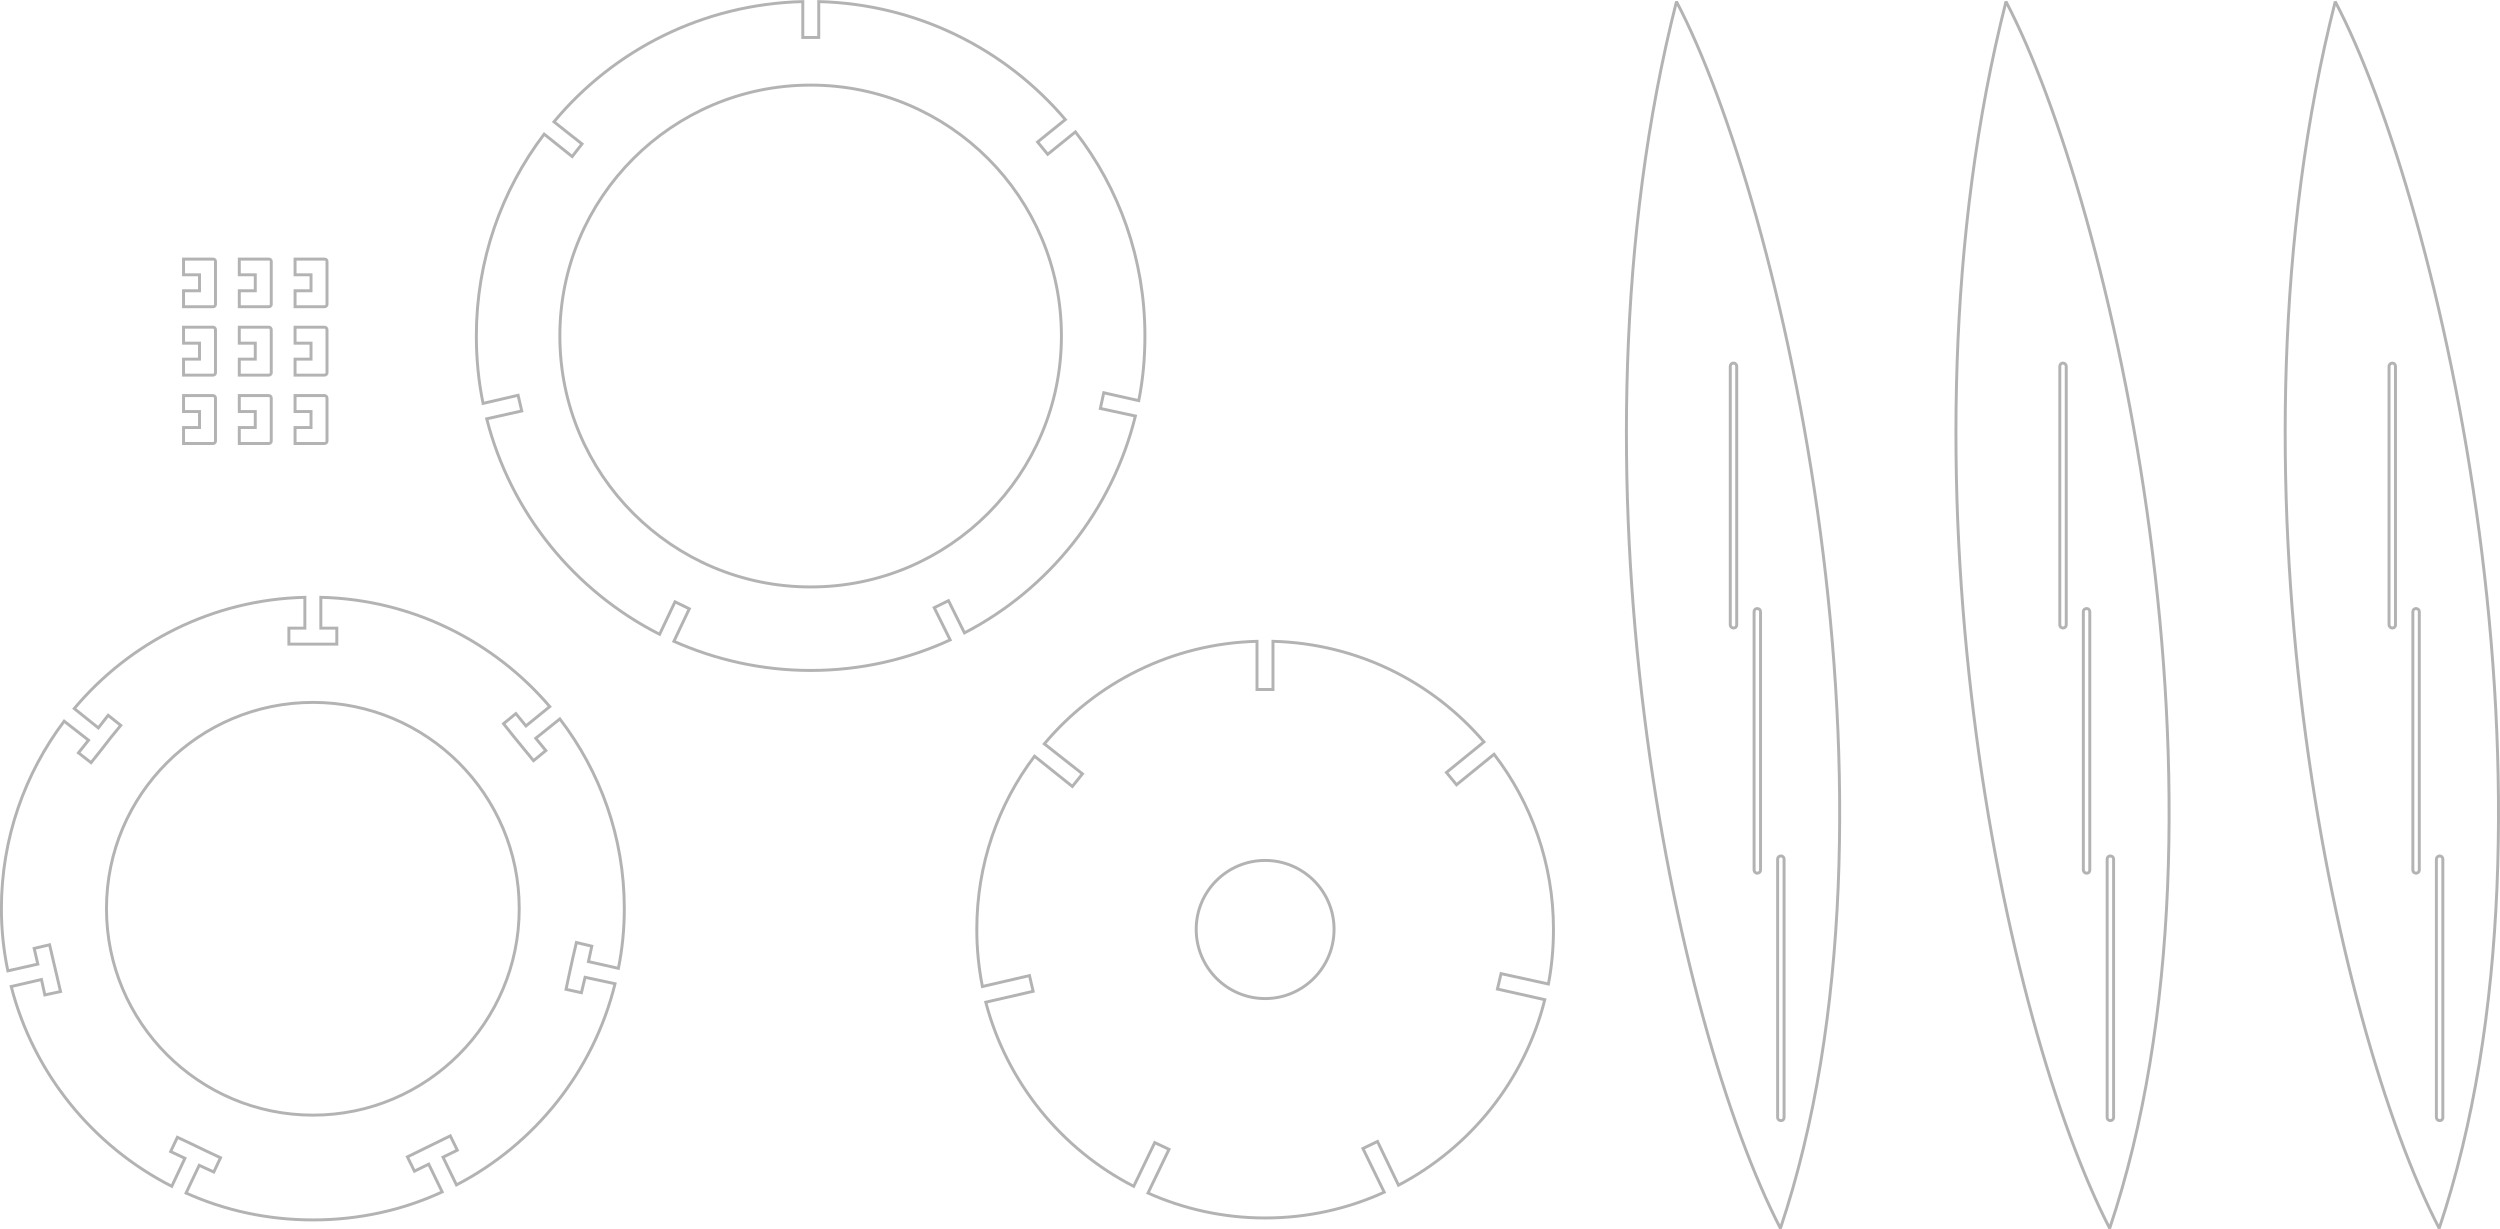 <?xml version="1.0" encoding="UTF-8"?>
<!DOCTYPE svg PUBLIC "-//W3C//DTD SVG 1.1//EN" "http://www.w3.org/Graphics/SVG/1.1/DTD/svg11.dtd">
<!-- Creator: CorelDRAW X7 -->
<svg xmlns="http://www.w3.org/2000/svg" xml:space="preserve" width="2.931in" height="1.441in" version="1.1" shape-rendering="geometricPrecision" text-rendering="geometricPrecision" image-rendering="optimizeQuality" fill-rule="evenodd" clip-rule="evenodd"
viewBox="0 0 8922 4385"
 xmlns:xlink="http://www.w3.org/1999/xlink">
 <g id="Layer_x0020_1">
  <path fill="none" stroke="#B3B3B3" stroke-width="10.558" stroke-linejoin="bevel" d="M8622 2171c-6,0 -11,5 -11,11l0 922c0,4 2,8 6,10 3,2 8,2 11,0 4,-2 6,-6 6,-10l0 -922c0,-6 -5,-11 -12,-11zm-288 -2166c-213,839 -214,1752 -115,2546 99,794 298,1469 486,1832 501,-1497 4,-3667 -371,-4378zm367 3992c4,2 8,2 12,0 3,-2 5,-6 5,-10l0 -922c0,-6 -5,-11 -11,-11 -6,0 -12,5 -12,11l0 922c0,4 3,8 6,10zm-152 -2690c0,-7 -5,-12 -11,-12 -6,0 -12,5 -12,12l0 922c0,4 3,8 6,10 4,2 8,2 12,0 3,-2 5,-6 5,-10l0 -922z"/>
  <path fill="none" stroke="#B3B3B3" stroke-width="10.558" d="M4086 1198c0,79 -7,156 -22,231l-125 -28 -12 56 125 27c-83,337 -309,618 -610,774l-57 -115 -51 25 57 115c-152,70 -320,109 -498,109 -174,0 -339,-38 -488,-104l55 -116 -51 -25 -55 116c-303,-154 -531,-432 -617,-769l125 -28 -13 -56 -125 29c-16,-78 -24,-158 -24,-241 0,-270 90,-520 242,-720l100 80 35 -45 -100 -79c213,-256 531,-420 888,-429l0 128 57 0 0 -128c352,9 667,170 880,421l-99 80 36 44 99 -80c156,201 248,454 248,728zm-2088 0c0,495 401,896 895,896 495,0 895,-401 895,-896 0,-494 -400,-895 -895,-895 -494,0 -895,401 -895,895z"/>
  <g id="_2443304021728">
   <path fill="none" stroke="#B3B3B3" stroke-width="10.558" d="M3486 3316c0,70 7,138 20,204l168 -39 13 56 -169 39c75,286 270,525 528,657l75 -156 51 24 -75 156c128,57 269,89 418,89 152,0 296,-33 425,-92l-76 -156 52 -25 75 156c257,-135 450,-374 522,-662l-169 -38 13 -55 169 37c12,-63 18,-128 18,-195 0,-235 -79,-452 -212,-625l-134 109 -36 -44 134 -109c-183,-214 -452,-351 -753,-359l0 172 -57 0 0 -172c-304,8 -576,148 -759,366l136 107 -36 45 -135 -108c-130,172 -206,386 -206,618z"/>
   <path fill="none" stroke="#B3B3B3" stroke-width="10.558" d="M4269 3316c0,136 110,247 246,247 136,0 246,-111 246,-247 0,-136 -110,-246 -246,-246 -136,0 -246,110 -246,246z"/>
  </g>
  <path fill="none" stroke="#B3B3B3" stroke-width="10.558" d="M5 3242c0,76 8,151 23,222l107 -24 -13 -56 55 -13 13 56 13 55 13 56 -56 12 -12 -55 -108 25c80,311 292,570 573,713l47 -100 -51 -24 24 -51 51 24 52 25 51 24 -24 51 -52 -24 -47 99c138,62 291,96 453,96 164,0 321,-35 461,-100l-48 -99 -51 25 -25 -51 51 -25 51 -25 51 -25 25 51 -51 25 48 99c279,-145 489,-405 566,-718l-107 -23 -13 55 -55 -12 12 -56 12 -55 13 -56 55 13 -12 55 107 24c14,-69 21,-140 21,-213 0,-255 -86,-489 -230,-677l-86 69 36 44 -44 36 -36 -44 -36 -44 -35 -44 44 -36 36 44 85 -69c-198,-232 -490,-382 -817,-390l0 110 57 0 0 57 -57 0 -57 0 -57 0 0 -57 57 0 0 -110c-330,8 -625,161 -823,397l86 69 35 -45 45 36 -36 44 -35 45 -35 44 -45 -35 36 -45 -87 -68c-140,186 -224,418 -224,669zm375 0c0,407 330,737 737,737 406,0 736,-330 736,-737 0,-407 -330,-736 -736,-736 -407,0 -737,329 -737,736z"/>
  <path fill="none" stroke="#B3B3B3" stroke-width="10.558" d="M1110 924l48 0c5,0 9,3 9,8l0 154c0,4 -4,8 -9,8l-48 0 -57 0 0 -57 57 0 0 -57 -57 0 0 -56 57 0z"/>
  <path fill="none" stroke="#B3B3B3" stroke-width="10.558" d="M1110 1167l48 0c5,0 9,4 9,9l0 154c0,4 -4,8 -9,8l-48 0 -57 0 0 -57 57 0 0 -57 -57 0 0 -57 57 0z"/>
  <path fill="none" stroke="#B3B3B3" stroke-width="10.558" d="M1110 1411l48 0c5,0 9,4 9,9l0 154c0,4 -4,8 -9,8l-48 0 -57 0 0 -57 57 0 0 -57 -57 0 0 -57 57 0z"/>
  <path fill="none" stroke="#B3B3B3" stroke-width="10.558" d="M911 924l49 0c4,0 8,3 8,8l0 154c0,4 -4,8 -8,8l-49 0 -57 0 0 -57 57 0 0 -57 -57 0 0 -56 57 0z"/>
  <path fill="none" stroke="#B3B3B3" stroke-width="10.558" d="M911 1167l49 0c4,0 8,4 8,9l0 154c0,4 -4,8 -8,8l-49 0 -57 0 0 -57 57 0 0 -57 -57 0 0 -57 57 0z"/>
  <path fill="none" stroke="#B3B3B3" stroke-width="10.558" d="M911 1411l49 0c4,0 8,4 8,9l0 154c0,4 -4,8 -8,8l-49 0 -57 0 0 -57 57 0 0 -57 -57 0 0 -57 57 0z"/>
  <path fill="none" stroke="#B3B3B3" stroke-width="10.558" d="M712 924l49 0c4,0 8,3 8,8l0 154c0,4 -4,8 -8,8l-49 0 -57 0 0 -57 57 0 0 -57 -57 0 0 -56 57 0z"/>
  <path fill="none" stroke="#B3B3B3" stroke-width="10.558" d="M712 1167l49 0c4,0 8,4 8,9l0 154c0,4 -4,8 -8,8l-49 0 -57 0 0 -57 57 0 0 -57 -57 0 0 -57 57 0z"/>
  <path fill="none" stroke="#B3B3B3" stroke-width="10.558" d="M712 1411l49 0c4,0 8,4 8,9l0 154c0,4 -4,8 -8,8l-49 0 -57 0 0 -57 57 0 0 -57 -57 0 0 -57 57 0z"/>
  <path fill="none" stroke="#B3B3B3" stroke-width="10.558" stroke-linejoin="bevel" d="M7447 2171c-7,0 -12,5 -12,11l0 922c0,4 3,8 6,10 4,2 8,2 12,0 3,-2 5,-6 5,-10l0 -922c0,-6 -5,-11 -11,-11zm-288 -2166c-213,839 -214,1752 -115,2546 98,794 298,1469 485,1832 502,-1497 4,-3667 -370,-4378zm367 3992c3,2 8,2 11,0 4,-2 6,-6 6,-10l0 -922c0,-6 -5,-11 -12,-11 -6,0 -11,5 -11,11l0 922c0,4 2,8 6,10zm-152 -2690c0,-7 -5,-12 -12,-12 -6,0 -11,5 -11,12l0 922c0,4 2,8 6,10 3,2 8,2 11,0 4,-2 6,-6 6,-10l0 -922z"/>
  <path fill="none" stroke="#B3B3B3" stroke-width="10.558" stroke-linejoin="bevel" d="M6271 2171c-6,0 -11,5 -11,11l0 922c0,4 2,8 6,10 3,2 7,2 11,0 4,-2 6,-6 6,-10l0 -922c0,-6 -5,-11 -12,-11zm-288 -2166c-213,839 -214,1752 -115,2546 99,794 298,1469 486,1832 501,-1497 3,-3667 -371,-4378zm367 3992c4,2 8,2 12,0 3,-2 5,-6 5,-10l0 -922c0,-6 -5,-11 -11,-11 -7,0 -12,5 -12,11l0 922c0,4 2,8 6,10zm-152 -2690c0,-7 -5,-12 -11,-12 -7,0 -12,5 -12,12l0 922c0,4 2,8 6,10 4,2 8,2 12,0 3,-2 5,-6 5,-10l0 -922z"/>
 </g>
</svg>
